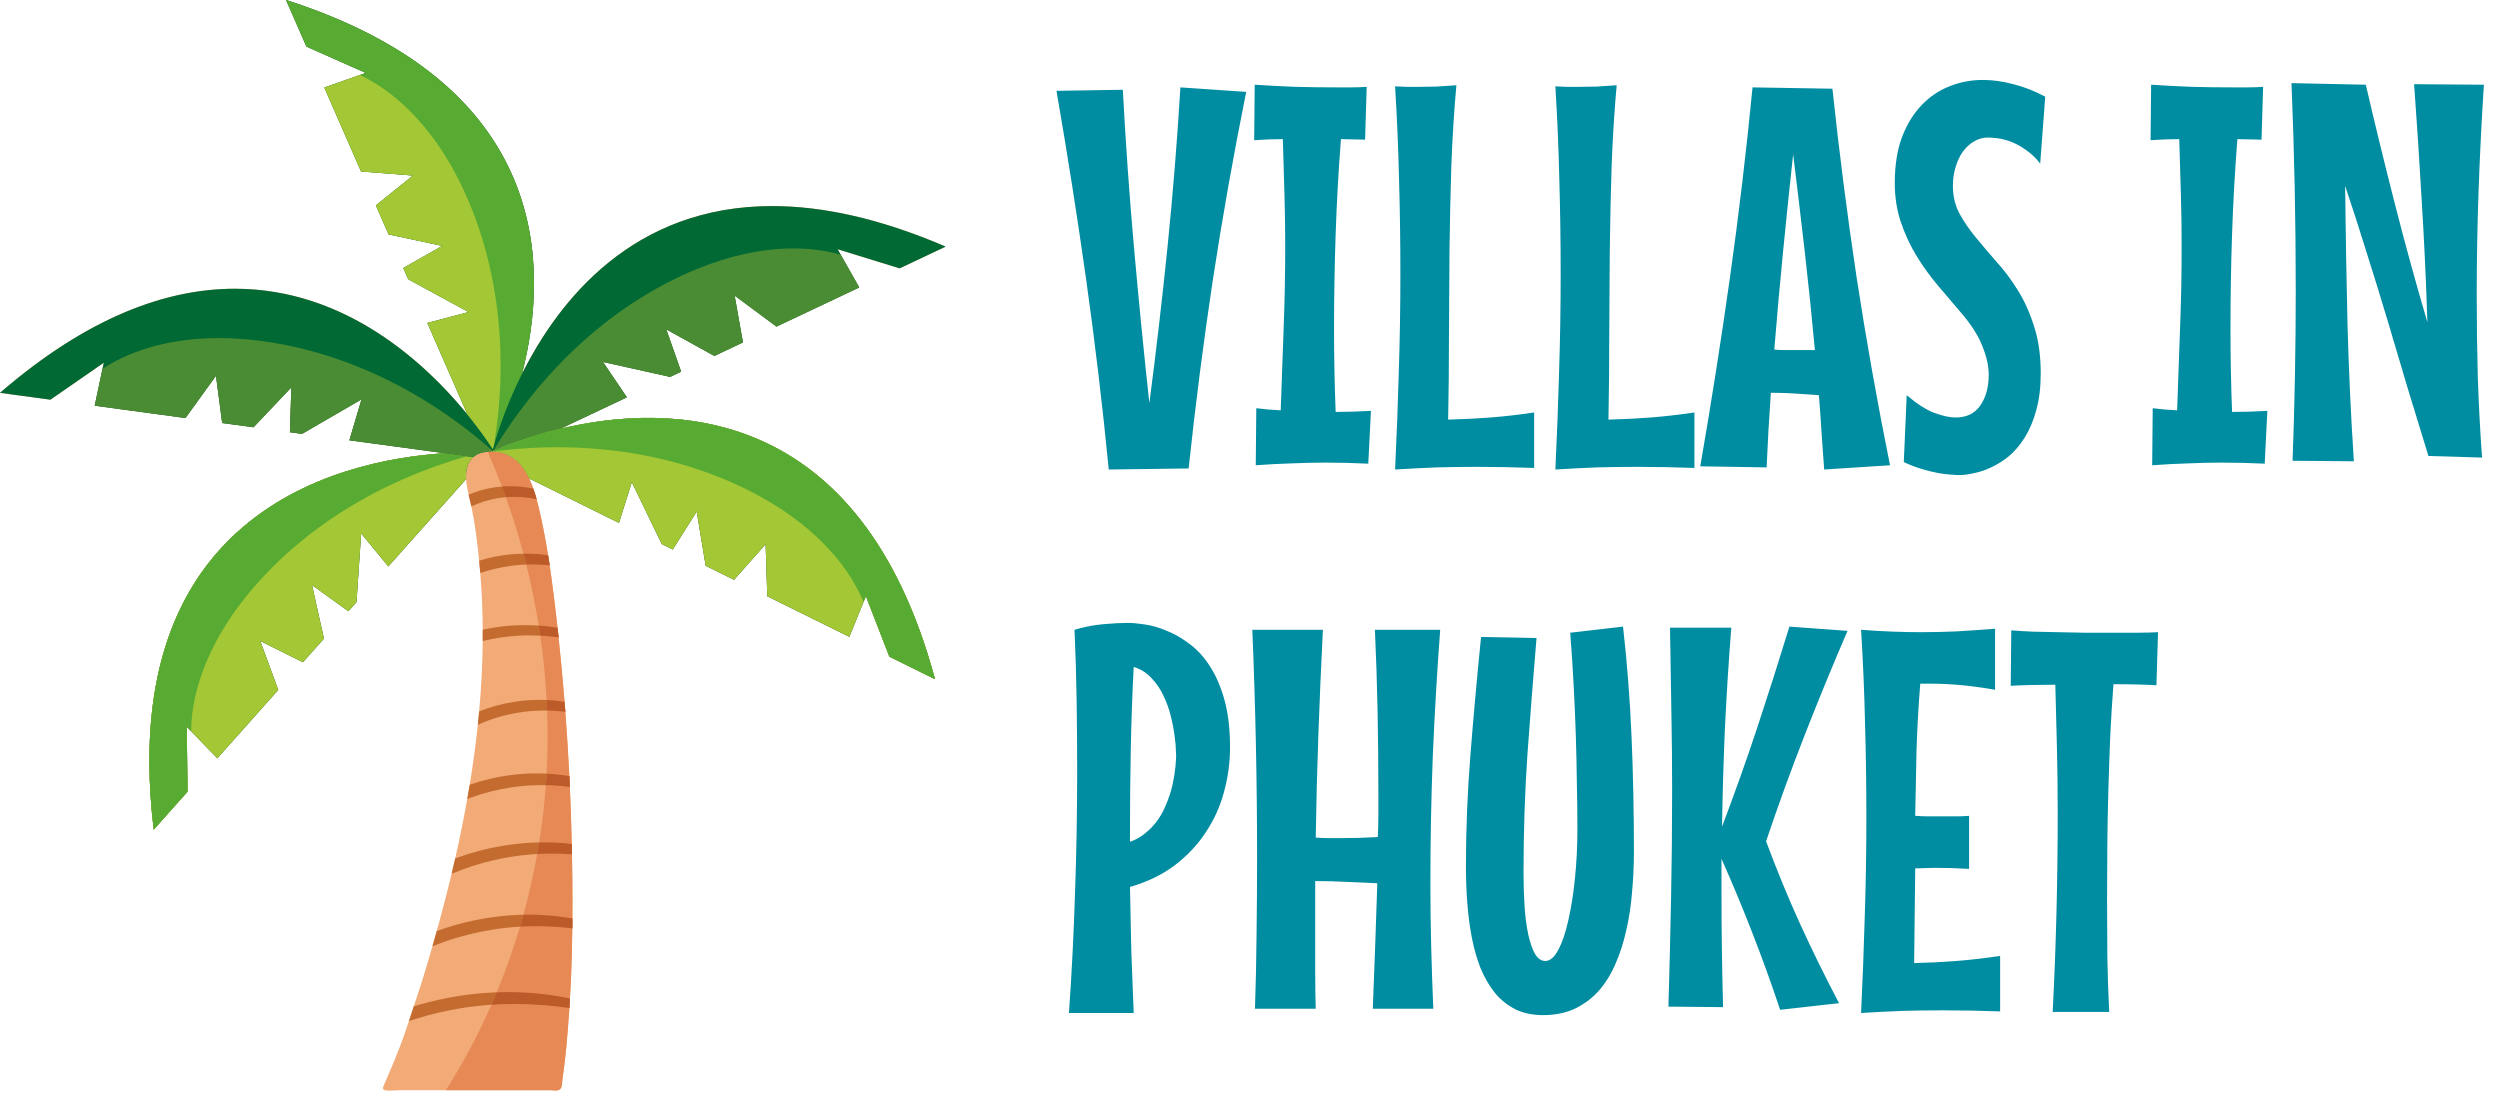 <svg width="230" height="101" viewBox="0 0 230 101" fill="none" xmlns="http://www.w3.org/2000/svg">
<path d="M51.551 39.445L57.674 36.552L55.471 33.298L61.647 34.673L62.665 34.192L61.296 30.299L65.721 32.747L68.352 31.503L67.583 27.189L71.435 30.046L79.05 26.446L77.343 23.43L77.059 22.927L82.764 24.688L82.767 24.689L87 22.688C86.658 22.541 86.32 22.401 85.984 22.263C85.906 22.231 85.828 22.199 85.75 22.168C85.42 22.035 85.091 21.905 84.765 21.78C84.727 21.765 84.688 21.752 84.649 21.737C84.351 21.624 84.055 21.515 83.761 21.409C83.692 21.384 83.622 21.359 83.552 21.334C83.235 21.222 82.919 21.113 82.606 21.009C82.55 20.99 82.494 20.972 82.437 20.954C82.158 20.862 81.88 20.773 81.605 20.689C81.548 20.671 81.491 20.653 81.435 20.636C81.128 20.543 80.823 20.453 80.521 20.368C80.457 20.351 80.394 20.333 80.33 20.316C80.052 20.239 79.777 20.165 79.504 20.096C79.467 20.086 79.43 20.076 79.394 20.067C79.096 19.992 78.801 19.921 78.508 19.854C78.442 19.839 78.376 19.824 78.31 19.809C78.017 19.744 77.725 19.681 77.438 19.623C77.435 19.623 77.432 19.622 77.429 19.622C77.138 19.564 76.85 19.51 76.563 19.46C76.5 19.449 76.436 19.438 76.374 19.427C76.091 19.38 75.811 19.335 75.534 19.294C75.506 19.29 75.479 19.287 75.451 19.283C75.195 19.246 74.941 19.213 74.689 19.183C74.629 19.176 74.571 19.169 74.512 19.162C74.243 19.131 73.977 19.104 73.713 19.08C73.667 19.076 73.621 19.073 73.576 19.069C73.341 19.049 73.108 19.032 72.876 19.017C72.826 19.014 72.775 19.011 72.725 19.008C72.468 18.993 72.213 18.982 71.96 18.974C71.906 18.972 71.853 18.971 71.799 18.97C71.57 18.963 71.344 18.96 71.119 18.959C71.093 18.959 71.066 18.958 71.041 18.958C71.033 18.958 71.026 18.959 71.019 18.959C70.63 18.959 70.247 18.967 69.869 18.983C69.86 18.983 69.851 18.984 69.842 18.984C69.473 19 69.109 19.024 68.749 19.054C68.719 19.057 68.69 19.06 68.66 19.062C68.322 19.093 67.987 19.129 67.657 19.171C67.619 19.176 67.582 19.181 67.544 19.186C67.22 19.229 66.9 19.278 66.585 19.333C66.549 19.339 66.514 19.345 66.478 19.351C66.157 19.409 65.841 19.471 65.529 19.54C65.504 19.546 65.478 19.551 65.453 19.556C65.122 19.63 64.796 19.71 64.475 19.797C64.472 19.798 64.469 19.798 64.466 19.799C64.142 19.887 63.824 19.98 63.51 20.079C63.489 20.087 63.467 20.094 63.445 20.101C63.152 20.195 62.864 20.294 62.579 20.397C62.548 20.409 62.516 20.421 62.485 20.432C62.209 20.534 61.938 20.641 61.67 20.752C61.638 20.765 61.606 20.779 61.574 20.792C61.306 20.905 61.041 21.023 60.781 21.144C60.754 21.156 60.728 21.168 60.702 21.181C60.43 21.309 60.163 21.441 59.9 21.578C59.888 21.584 59.876 21.59 59.864 21.597C59.592 21.739 59.324 21.886 59.062 22.037C59.047 22.046 59.032 22.054 59.017 22.063C58.768 22.207 58.522 22.356 58.28 22.508C58.254 22.524 58.229 22.541 58.203 22.557C57.972 22.704 57.745 22.854 57.521 23.007C57.493 23.027 57.464 23.046 57.437 23.066C57.215 23.219 56.996 23.376 56.782 23.535C56.757 23.554 56.731 23.573 56.706 23.591C56.485 23.756 56.269 23.925 56.056 24.095C56.04 24.108 56.024 24.12 56.008 24.133C55.783 24.315 55.562 24.5 55.345 24.688C55.337 24.695 55.33 24.701 55.322 24.708C55.111 24.891 54.905 25.077 54.701 25.265C54.682 25.283 54.662 25.302 54.643 25.32C54.452 25.498 54.264 25.678 54.08 25.861C54.056 25.884 54.032 25.908 54.008 25.932C53.828 26.112 53.651 26.293 53.477 26.476C53.455 26.5 53.432 26.524 53.41 26.547C53.233 26.735 53.06 26.924 52.891 27.114C52.874 27.133 52.857 27.151 52.841 27.17C52.662 27.372 52.486 27.575 52.315 27.78C52.309 27.786 52.304 27.792 52.298 27.799C52.124 28.008 51.953 28.217 51.786 28.429C51.772 28.446 51.759 28.464 51.744 28.482C51.59 28.678 51.438 28.875 51.289 29.074C51.27 29.1 51.251 29.125 51.232 29.151C51.089 29.343 50.949 29.536 50.811 29.729C50.792 29.756 50.773 29.784 50.754 29.811C50.616 30.006 50.482 30.201 50.35 30.396C50.335 30.42 50.318 30.443 50.303 30.466C50.166 30.67 50.033 30.874 49.903 31.077C49.894 31.091 49.885 31.105 49.876 31.12C49.74 31.333 49.608 31.545 49.479 31.758C49.469 31.774 49.459 31.791 49.448 31.808C49.328 32.008 49.21 32.208 49.095 32.406C49.08 32.433 49.065 32.459 49.05 32.485C48.94 32.675 48.833 32.865 48.729 33.054C48.713 33.084 48.696 33.113 48.68 33.143C48.578 33.33 48.478 33.516 48.38 33.701C48.365 33.729 48.35 33.758 48.336 33.786C48.237 33.975 48.14 34.163 48.047 34.35C48.039 34.364 48.032 34.379 48.024 34.393C48.024 34.393 48.024 34.394 48.024 34.394C50.596 24.391 50.583 7.784 26.316 0L28.194 4.289L28.197 4.29L33.655 6.71L33.111 6.902L29.842 8.055L33.219 15.773L38 16.148L34.587 18.896L35.754 21.562L40.698 22.622L37.109 24.658L37.561 25.69L43.12 28.71L39.322 29.716L43.016 38.153C43.008 38.144 42.999 38.133 42.991 38.124C42.889 37.998 42.784 37.871 42.677 37.743C42.659 37.722 42.642 37.701 42.624 37.68C42.516 37.551 42.405 37.421 42.292 37.289C42.273 37.267 42.255 37.246 42.236 37.224C42.122 37.092 42.004 36.958 41.885 36.824C41.866 36.803 41.848 36.782 41.83 36.761C41.708 36.625 41.583 36.487 41.456 36.349C41.438 36.329 41.421 36.31 41.403 36.29C41.273 36.149 41.14 36.007 41.005 35.864C40.989 35.847 40.973 35.83 40.957 35.813C40.818 35.667 40.676 35.521 40.532 35.374C40.515 35.357 40.499 35.341 40.483 35.324C40.335 35.174 40.184 35.024 40.031 34.873C40.014 34.857 39.996 34.84 39.978 34.823C39.829 34.677 39.677 34.531 39.523 34.385C39.501 34.365 39.48 34.345 39.459 34.325C39.308 34.183 39.156 34.042 39 33.901C38.974 33.878 38.948 33.854 38.922 33.83C38.77 33.693 38.615 33.556 38.459 33.419C38.429 33.393 38.398 33.367 38.368 33.341C38.213 33.207 38.056 33.074 37.898 32.941C37.864 32.913 37.83 32.885 37.797 32.858C37.638 32.727 37.478 32.596 37.316 32.467C37.28 32.438 37.244 32.41 37.209 32.381C37.046 32.253 36.882 32.126 36.716 31.999C36.678 31.97 36.639 31.942 36.601 31.913C36.434 31.787 36.265 31.662 36.094 31.538C36.055 31.51 36.017 31.482 35.978 31.455C35.805 31.331 35.63 31.209 35.453 31.087C35.414 31.061 35.375 31.034 35.335 31.007C35.156 30.885 34.974 30.765 34.79 30.646C34.752 30.622 34.715 30.597 34.676 30.572C34.488 30.452 34.298 30.334 34.106 30.217C34.07 30.195 34.035 30.173 33.999 30.152C33.802 30.033 33.602 29.916 33.4 29.802C33.368 29.783 33.337 29.765 33.305 29.747C33.096 29.629 32.884 29.514 32.67 29.4C32.644 29.386 32.618 29.372 32.592 29.358C32.368 29.241 32.142 29.126 31.913 29.014C31.888 29.002 31.863 28.989 31.837 28.977C31.608 28.866 31.375 28.756 31.14 28.651C31.115 28.64 31.089 28.629 31.064 28.617C30.836 28.516 30.605 28.417 30.373 28.321C30.342 28.309 30.31 28.296 30.279 28.284C30.05 28.191 29.819 28.101 29.586 28.014C29.551 28.001 29.516 27.989 29.481 27.976C29.25 27.892 29.016 27.81 28.781 27.732C28.743 27.719 28.705 27.707 28.667 27.695C28.433 27.619 28.196 27.545 27.957 27.476C27.917 27.464 27.878 27.453 27.838 27.442C27.599 27.373 27.358 27.309 27.115 27.247C27.074 27.237 27.034 27.227 26.993 27.217C26.748 27.157 26.502 27.101 26.253 27.049C26.213 27.04 26.173 27.032 26.133 27.024C25.881 26.972 25.627 26.925 25.372 26.882C25.333 26.875 25.294 26.869 25.256 26.862C24.996 26.82 24.734 26.782 24.471 26.748C24.435 26.743 24.399 26.738 24.363 26.734C24.094 26.701 23.822 26.673 23.549 26.649C23.517 26.646 23.485 26.643 23.453 26.64C23.173 26.617 22.89 26.6 22.605 26.587C22.579 26.586 22.554 26.585 22.528 26.584C22.234 26.572 21.937 26.566 21.638 26.565C21.626 26.565 21.615 26.564 21.602 26.564C21.595 26.564 21.587 26.565 21.58 26.565C21.403 26.565 21.226 26.567 21.047 26.571C21.004 26.572 20.96 26.574 20.917 26.576C20.78 26.58 20.642 26.585 20.504 26.591C20.445 26.595 20.385 26.598 20.326 26.601C20.198 26.608 20.07 26.616 19.941 26.625C19.883 26.63 19.825 26.634 19.767 26.638C19.615 26.651 19.462 26.664 19.309 26.68C19.277 26.683 19.246 26.685 19.215 26.688C19.028 26.708 18.84 26.73 18.651 26.753C18.61 26.759 18.568 26.765 18.526 26.77C18.38 26.79 18.232 26.811 18.084 26.833C18.026 26.842 17.968 26.851 17.909 26.86C17.771 26.882 17.633 26.905 17.494 26.93C17.439 26.94 17.383 26.949 17.327 26.959C17.159 26.99 16.991 27.022 16.822 27.057C16.798 27.062 16.774 27.066 16.75 27.071C16.554 27.112 16.357 27.155 16.16 27.201C16.118 27.21 16.076 27.221 16.035 27.231C15.88 27.267 15.725 27.306 15.57 27.345C15.511 27.36 15.452 27.376 15.393 27.392C15.248 27.43 15.102 27.47 14.956 27.511C14.9 27.526 14.844 27.542 14.788 27.558C14.606 27.611 14.423 27.665 14.24 27.722C14.223 27.727 14.207 27.732 14.19 27.737C13.986 27.8 13.781 27.868 13.575 27.937C13.53 27.952 13.486 27.968 13.441 27.983C13.282 28.038 13.123 28.094 12.963 28.151C12.902 28.174 12.84 28.196 12.779 28.219C12.629 28.275 12.477 28.332 12.327 28.391C12.268 28.413 12.211 28.435 12.152 28.458C11.96 28.534 11.768 28.612 11.575 28.693C11.561 28.698 11.547 28.704 11.533 28.709C11.322 28.798 11.111 28.89 10.899 28.985C10.849 29.006 10.8 29.029 10.751 29.051C10.59 29.124 10.428 29.198 10.266 29.274C10.201 29.305 10.136 29.336 10.07 29.367C9.916 29.441 9.761 29.517 9.606 29.593C9.545 29.624 9.484 29.654 9.423 29.684C9.222 29.785 9.02 29.889 8.817 29.996C8.806 30.002 8.795 30.007 8.784 30.013C8.568 30.127 8.35 30.245 8.132 30.366C8.076 30.397 8.02 30.429 7.964 30.461C7.803 30.551 7.641 30.643 7.478 30.738C7.408 30.778 7.339 30.819 7.269 30.86C7.112 30.952 6.954 31.046 6.797 31.142C6.732 31.181 6.668 31.219 6.603 31.259C6.394 31.387 6.184 31.518 5.974 31.652C5.964 31.658 5.954 31.665 5.944 31.671C5.722 31.813 5.499 31.958 5.276 32.106C5.213 32.148 5.15 32.191 5.087 32.234C4.926 32.342 4.765 32.451 4.603 32.563C4.528 32.615 4.452 32.668 4.376 32.721C4.218 32.831 4.06 32.944 3.901 33.057C3.832 33.107 3.762 33.156 3.692 33.207C3.476 33.364 3.258 33.524 3.04 33.687C3.032 33.694 3.023 33.7 3.014 33.706C2.787 33.877 2.56 34.052 2.331 34.229C2.263 34.282 2.194 34.337 2.125 34.391C1.963 34.518 1.801 34.647 1.638 34.777C1.558 34.841 1.479 34.906 1.399 34.97C1.237 35.102 1.075 35.235 0.912 35.37C0.84 35.43 0.769 35.488 0.697 35.548C0.466 35.743 0.233 35.94 0 36.141L4.639 36.771L4.642 36.769L9.55 33.368L9.43 33.933L8.713 37.325L17.061 38.458L19.87 34.572L20.439 38.917L23.323 39.309L26.802 35.639L26.672 39.764L27.788 39.915L33.261 36.74L32.143 40.507L40.909 41.697C36.057 42.006 27.888 43.412 21.77 49.005C21.738 49.035 21.705 49.063 21.673 49.093C17.083 53.338 13.674 59.967 13.743 70.3C13.756 72.183 13.884 74.188 14.141 76.325L17.256 72.83V72.826L17.179 66.856L17.58 67.271H17.581L19.992 69.761L25.597 63.472L23.944 58.971L27.866 60.926L29.802 58.754L28.703 53.818L32.051 56.231L32.8 55.39L33.227 49.077L35.725 52.11L42.88 44.081C42.91 44.555 43.005 45.045 43.111 45.507C43.2 45.897 43.297 46.268 43.365 46.591L43.375 46.638C43.709 48.271 43.919 49.927 44.081 51.585C44.101 51.78 44.118 51.974 44.136 52.168C44.153 52.352 44.169 52.536 44.185 52.719C44.327 54.453 44.402 56.192 44.412 57.933C44.413 58.279 44.412 58.625 44.41 58.971C44.391 61.132 44.277 63.291 44.081 65.448C44.043 65.86 44.004 66.271 43.96 66.682C43.766 68.524 43.515 70.363 43.214 72.193C43.141 72.632 43.066 73.072 42.987 73.51C42.662 75.344 42.29 77.169 41.878 78.98C41.77 79.451 41.661 79.921 41.548 80.391C41.195 81.863 40.819 83.327 40.423 84.779C40.343 85.071 40.262 85.364 40.181 85.656C40.051 86.123 39.92 86.589 39.786 87.055C39.482 88.114 39.169 89.169 38.842 90.221C38.58 91.005 38.327 91.793 38.07 92.579C37.923 93.035 37.774 93.49 37.622 93.944C37.487 94.349 37.351 94.752 37.209 95.155C36.643 96.776 35.964 98.336 35.283 99.911C35.135 100.256 35.348 100.324 35.656 100.335C36.078 100.352 36.498 100.297 36.92 100.297C37.488 100.297 38.057 100.298 38.625 100.298H42.092C43.987 100.298 45.882 100.298 47.776 100.297C48.724 100.297 49.671 100.296 50.619 100.296C50.692 100.296 50.774 100.303 50.859 100.31C50.939 100.316 51.02 100.322 51.1 100.322C51.104 100.322 51.109 100.323 51.114 100.323C51.116 100.323 51.117 100.323 51.119 100.323C51.167 100.323 51.214 100.319 51.26 100.313C51.27 100.312 51.28 100.31 51.29 100.308C51.336 100.3 51.381 100.29 51.422 100.273C51.502 100.238 51.569 100.181 51.612 100.093C51.742 99.827 51.71 99.494 51.754 99.209C52.068 97.157 52.219 95.075 52.364 93.006C52.368 92.957 52.371 92.909 52.374 92.861C52.377 92.82 52.38 92.778 52.382 92.736C52.403 92.446 52.42 92.155 52.437 91.864C52.441 91.806 52.444 91.747 52.447 91.689C52.467 91.343 52.484 90.997 52.501 90.65C52.509 90.475 52.519 90.299 52.527 90.124C52.529 90.076 52.532 90.029 52.533 89.981C52.534 89.962 52.535 89.944 52.536 89.925C52.537 89.908 52.538 89.891 52.538 89.874C52.546 89.695 52.55 89.516 52.557 89.338C52.57 89.01 52.582 88.682 52.592 88.355C52.594 88.276 52.597 88.197 52.6 88.118C52.6 88.111 52.6 88.103 52.601 88.095C52.602 88.063 52.603 88.031 52.603 87.998C52.604 87.978 52.605 87.958 52.605 87.938C52.605 87.931 52.605 87.924 52.605 87.917C52.609 87.804 52.609 87.692 52.612 87.579C52.625 87.08 52.635 86.581 52.642 86.082C52.645 85.905 52.648 85.729 52.651 85.552C52.651 85.506 52.652 85.461 52.653 85.415C52.657 85.109 52.659 84.802 52.661 84.497C52.664 84.167 52.664 83.839 52.665 83.509C52.666 83.452 52.666 83.393 52.666 83.336C52.666 83.303 52.666 83.269 52.666 83.235C52.666 83.213 52.666 83.19 52.666 83.168C52.666 83.032 52.666 82.897 52.666 82.761C52.666 82.752 52.666 82.743 52.666 82.734C52.666 82.691 52.665 82.647 52.665 82.603C52.665 82.587 52.665 82.572 52.665 82.557C52.665 82.484 52.665 82.411 52.664 82.338C52.664 82.318 52.664 82.298 52.664 82.277C52.664 82.246 52.664 82.215 52.664 82.184C52.663 82.151 52.663 82.119 52.663 82.085C52.663 82.059 52.663 82.032 52.663 82.006C52.663 81.958 52.663 81.908 52.662 81.86C52.662 81.848 52.662 81.835 52.662 81.823C52.662 81.76 52.662 81.696 52.661 81.633C52.661 81.62 52.661 81.607 52.661 81.594C52.661 81.54 52.66 81.486 52.66 81.432C52.66 81.42 52.66 81.407 52.66 81.395C52.659 81.33 52.659 81.264 52.658 81.2C52.658 81.197 52.658 81.195 52.658 81.193C52.658 81.147 52.657 81.102 52.657 81.056C52.657 81.054 52.657 81.052 52.657 81.05C52.657 81.04 52.657 81.029 52.657 81.019C52.657 80.993 52.656 80.968 52.656 80.943C52.656 80.911 52.655 80.88 52.655 80.849C52.648 80.098 52.637 79.347 52.623 78.595C52.62 78.382 52.615 78.169 52.61 77.956C52.608 77.882 52.607 77.807 52.605 77.733C52.605 77.704 52.605 77.676 52.604 77.648C52.583 76.742 52.557 75.836 52.526 74.931C52.515 74.604 52.5 74.278 52.487 73.951C52.468 73.434 52.45 72.918 52.426 72.401C52.419 72.241 52.411 72.08 52.404 71.919C52.399 71.82 52.395 71.721 52.39 71.622C52.386 71.548 52.383 71.475 52.379 71.401V71.4C52.359 70.985 52.333 70.571 52.31 70.156C52.282 69.63 52.255 69.103 52.222 68.577C52.196 68.154 52.165 67.732 52.137 67.31C52.097 66.713 52.058 66.114 52.013 65.517C52.012 65.508 52.012 65.499 52.011 65.489C51.989 65.182 51.965 64.876 51.941 64.569C51.917 64.278 51.89 63.989 51.865 63.698C51.821 63.17 51.777 62.641 51.729 62.114C51.687 61.645 51.641 61.177 51.596 60.709C51.543 60.167 51.49 59.624 51.433 59.082C51.418 58.936 51.405 58.79 51.389 58.644C51.358 58.345 51.326 58.047 51.292 57.748C51.253 57.384 51.211 57.019 51.169 56.655C51.106 56.113 51.04 55.57 50.973 55.026C50.961 54.92 50.947 54.815 50.934 54.71C50.866 54.162 50.795 53.615 50.719 53.068C50.716 53.044 50.713 53.021 50.71 52.998C50.664 52.669 50.616 52.34 50.567 52.012C50.556 51.935 50.545 51.859 50.533 51.782C50.513 51.65 50.492 51.517 50.471 51.385C50.456 51.286 50.441 51.187 50.425 51.087C50.384 50.833 50.34 50.579 50.297 50.325C50.282 50.24 50.268 50.155 50.254 50.071C50.224 49.9 50.191 49.73 50.16 49.559C50.127 49.375 50.094 49.191 50.058 49.007C50.029 48.856 49.998 48.705 49.968 48.553C49.927 48.353 49.887 48.153 49.844 47.954C49.813 47.807 49.781 47.66 49.748 47.513C49.718 47.379 49.691 47.244 49.66 47.11C49.659 47.108 49.659 47.107 49.658 47.105C49.653 47.083 49.648 47.062 49.643 47.039C49.642 47.034 49.641 47.029 49.639 47.023C49.635 47.004 49.63 46.985 49.626 46.966C49.625 46.959 49.624 46.954 49.622 46.948C49.618 46.93 49.614 46.912 49.609 46.894C49.608 46.887 49.606 46.879 49.604 46.872C49.6 46.855 49.596 46.837 49.592 46.819C49.591 46.812 49.588 46.806 49.587 46.799C49.581 46.774 49.576 46.75 49.57 46.726C49.513 46.49 49.452 46.25 49.387 46.01C49.38 45.985 49.374 45.96 49.368 45.935C49.328 45.792 49.287 45.649 49.245 45.508C49.242 45.498 49.238 45.49 49.235 45.48C49.182 45.304 49.125 45.13 49.064 44.956C49.031 44.864 48.996 44.772 48.961 44.681C48.953 44.66 48.946 44.638 48.938 44.617C48.911 44.55 48.883 44.484 48.855 44.417C48.836 44.371 48.817 44.325 48.797 44.279C48.771 44.218 48.742 44.158 48.713 44.098C48.7 44.069 48.688 44.041 48.674 44.013L56.945 48.105L58.127 44.358L60.885 50.053L61.894 50.553L64.096 47.062L64.923 52.051L67.532 53.341L70.437 50.06L70.588 54.853L78.139 58.588L79.444 55.377L79.661 54.841L81.823 60.408L81.824 60.411L86.02 62.486C79.127 36.943 61.512 37.066 51.551 39.445Z" fill="#F2AA77"/>
<path d="M51.551 39.445L57.674 36.552L55.471 33.298L61.647 34.673L62.665 34.192L61.296 30.299L65.721 32.747L68.352 31.503L67.583 27.189L71.435 30.046L79.05 26.446L77.343 23.43L77.059 22.927L82.764 24.688L82.767 24.689L87 22.688C86.658 22.541 86.32 22.401 85.984 22.263C85.906 22.231 85.828 22.199 85.75 22.168C85.42 22.035 85.091 21.905 84.765 21.78C84.727 21.765 84.688 21.752 84.649 21.737C84.351 21.624 84.055 21.515 83.761 21.409C83.692 21.384 83.622 21.359 83.552 21.334C83.235 21.222 82.919 21.113 82.606 21.009C82.55 20.99 82.494 20.972 82.437 20.954C82.158 20.862 81.88 20.773 81.605 20.689C81.548 20.671 81.491 20.653 81.435 20.636C81.128 20.543 80.823 20.453 80.521 20.368C80.457 20.351 80.394 20.333 80.33 20.316C80.052 20.239 79.777 20.165 79.504 20.096C79.467 20.086 79.43 20.076 79.394 20.067C79.096 19.992 78.801 19.921 78.508 19.854C78.442 19.839 78.376 19.824 78.31 19.809C78.017 19.744 77.725 19.681 77.438 19.623C77.435 19.623 77.432 19.622 77.429 19.622C77.138 19.564 76.85 19.51 76.563 19.46C76.5 19.449 76.436 19.438 76.374 19.427C76.091 19.38 75.811 19.335 75.534 19.294C75.506 19.29 75.479 19.287 75.451 19.283C75.195 19.246 74.941 19.213 74.689 19.183C74.629 19.176 74.571 19.169 74.512 19.162C74.243 19.131 73.977 19.104 73.713 19.08C73.667 19.076 73.621 19.073 73.576 19.069C73.341 19.049 73.108 19.032 72.876 19.017C72.826 19.014 72.775 19.011 72.725 19.008C72.468 18.993 72.213 18.982 71.96 18.974C71.906 18.972 71.853 18.971 71.799 18.97C71.57 18.963 71.344 18.96 71.119 18.959C71.093 18.959 71.066 18.958 71.041 18.958C71.033 18.958 71.026 18.959 71.019 18.959C70.63 18.959 70.247 18.967 69.869 18.983C69.86 18.983 69.851 18.984 69.842 18.984C69.473 19 69.109 19.024 68.749 19.054C68.719 19.057 68.69 19.06 68.66 19.062C68.322 19.093 67.987 19.129 67.657 19.171C67.619 19.176 67.582 19.181 67.544 19.186C67.22 19.229 66.9 19.278 66.585 19.333C66.549 19.339 66.514 19.345 66.478 19.351C66.157 19.409 65.841 19.471 65.529 19.54C65.504 19.546 65.478 19.551 65.453 19.556C65.122 19.63 64.796 19.71 64.475 19.797C64.472 19.798 64.469 19.798 64.466 19.799C64.142 19.887 63.824 19.98 63.51 20.079C63.489 20.087 63.467 20.094 63.445 20.101C63.152 20.195 62.864 20.294 62.579 20.397C62.548 20.409 62.516 20.421 62.485 20.432C62.209 20.534 61.938 20.641 61.67 20.752C61.638 20.765 61.606 20.779 61.574 20.792C61.306 20.905 61.041 21.023 60.781 21.144C60.754 21.156 60.728 21.168 60.702 21.181C60.43 21.309 60.163 21.441 59.9 21.578C59.888 21.584 59.876 21.59 59.864 21.597C59.592 21.739 59.324 21.886 59.062 22.037C59.047 22.046 59.032 22.054 59.017 22.063C58.768 22.207 58.522 22.356 58.28 22.508C58.254 22.524 58.229 22.541 58.203 22.557C57.972 22.704 57.745 22.854 57.521 23.007C57.493 23.027 57.464 23.046 57.437 23.066C57.215 23.219 56.996 23.376 56.782 23.535C56.757 23.554 56.731 23.573 56.706 23.591C56.485 23.756 56.269 23.925 56.056 24.095C56.04 24.108 56.024 24.12 56.008 24.133C55.783 24.315 55.562 24.5 55.345 24.688C55.337 24.695 55.33 24.701 55.322 24.708C55.111 24.891 54.905 25.077 54.701 25.265C54.682 25.283 54.662 25.302 54.643 25.32C54.452 25.498 54.264 25.678 54.08 25.861C54.056 25.884 54.032 25.908 54.008 25.932C53.828 26.112 53.651 26.293 53.477 26.476C53.455 26.5 53.432 26.524 53.41 26.547C53.233 26.735 53.06 26.924 52.891 27.114C52.874 27.133 52.857 27.151 52.841 27.17C52.662 27.372 52.486 27.575 52.315 27.78C52.309 27.786 52.304 27.792 52.298 27.799C52.124 28.008 51.953 28.217 51.786 28.429C51.772 28.446 51.759 28.464 51.744 28.482C51.59 28.678 51.438 28.875 51.289 29.074C51.27 29.1 51.251 29.125 51.232 29.151C51.089 29.343 50.949 29.536 50.811 29.729C50.792 29.756 50.773 29.784 50.754 29.811C50.616 30.006 50.482 30.201 50.35 30.396C50.335 30.42 50.318 30.443 50.303 30.466C50.166 30.67 50.033 30.874 49.903 31.077C49.894 31.091 49.885 31.105 49.876 31.12C49.74 31.333 49.608 31.545 49.479 31.758C49.469 31.774 49.459 31.791 49.448 31.808C49.328 32.008 49.21 32.208 49.095 32.406C49.08 32.433 49.065 32.459 49.05 32.485C48.94 32.675 48.833 32.865 48.729 33.054C48.713 33.084 48.696 33.113 48.68 33.143C48.578 33.33 48.478 33.516 48.38 33.701C48.365 33.729 48.35 33.758 48.336 33.786C48.237 33.975 48.14 34.163 48.047 34.35C48.039 34.364 48.032 34.379 48.024 34.393C48.024 34.393 48.024 34.394 48.024 34.394C50.596 24.391 50.583 7.784 26.316 0L28.194 4.289L28.197 4.29L33.655 6.71L33.111 6.902L29.842 8.055L33.219 15.773L38 16.148L34.587 18.896L35.754 21.562L40.698 22.622L37.109 24.658L37.561 25.69L43.12 28.71L39.322 29.716L43.016 38.153C43.008 38.144 42.999 38.133 42.991 38.124C42.889 37.998 42.784 37.871 42.677 37.743C42.659 37.722 42.642 37.701 42.624 37.68C42.516 37.551 42.405 37.421 42.292 37.289C42.273 37.267 42.255 37.246 42.236 37.224C42.122 37.092 42.004 36.958 41.885 36.824C41.866 36.803 41.848 36.782 41.83 36.761C41.708 36.625 41.583 36.487 41.456 36.349C41.438 36.329 41.421 36.31 41.403 36.29C41.273 36.149 41.14 36.007 41.005 35.864C40.989 35.847 40.973 35.83 40.957 35.813C40.818 35.667 40.676 35.521 40.532 35.374C40.515 35.357 40.499 35.341 40.483 35.324C40.335 35.174 40.184 35.024 40.031 34.873C40.014 34.857 39.996 34.84 39.978 34.823C39.829 34.677 39.677 34.531 39.523 34.385C39.501 34.365 39.48 34.345 39.459 34.325C39.308 34.183 39.156 34.042 39 33.901C38.974 33.878 38.948 33.854 38.922 33.83C38.77 33.693 38.615 33.556 38.459 33.419C38.429 33.393 38.398 33.367 38.368 33.341C38.213 33.207 38.056 33.074 37.898 32.941C37.864 32.913 37.83 32.885 37.797 32.858C37.638 32.727 37.478 32.596 37.316 32.467C37.28 32.438 37.244 32.41 37.209 32.381C37.046 32.253 36.882 32.126 36.716 31.999C36.678 31.97 36.639 31.942 36.601 31.913C36.434 31.787 36.265 31.662 36.094 31.538C36.055 31.51 36.017 31.482 35.978 31.455C35.805 31.331 35.63 31.209 35.453 31.087C35.414 31.061 35.375 31.034 35.335 31.007C35.156 30.885 34.974 30.765 34.79 30.646C34.752 30.622 34.715 30.597 34.676 30.572C34.488 30.452 34.298 30.334 34.106 30.217C34.07 30.195 34.035 30.173 33.999 30.152C33.802 30.033 33.602 29.916 33.4 29.802C33.368 29.783 33.337 29.765 33.305 29.747C33.096 29.629 32.884 29.514 32.67 29.4C32.644 29.386 32.618 29.372 32.592 29.358C32.368 29.241 32.142 29.126 31.913 29.014C31.888 29.002 31.863 28.989 31.837 28.977C31.608 28.866 31.375 28.756 31.14 28.651C31.115 28.64 31.089 28.629 31.064 28.617C30.836 28.516 30.605 28.417 30.373 28.321C30.342 28.309 30.31 28.296 30.279 28.284C30.05 28.191 29.819 28.101 29.586 28.014C29.551 28.001 29.516 27.989 29.481 27.976C29.25 27.892 29.016 27.81 28.781 27.732C28.743 27.719 28.705 27.707 28.667 27.695C28.433 27.619 28.196 27.545 27.957 27.476C27.917 27.464 27.878 27.453 27.838 27.442C27.599 27.373 27.358 27.309 27.115 27.247C27.074 27.237 27.034 27.227 26.993 27.217C26.748 27.157 26.502 27.101 26.253 27.049C26.213 27.04 26.173 27.032 26.133 27.024C25.881 26.972 25.627 26.925 25.372 26.882C25.333 26.875 25.294 26.869 25.256 26.862C24.996 26.82 24.734 26.782 24.471 26.748C24.435 26.743 24.399 26.738 24.363 26.734C24.094 26.701 23.822 26.673 23.549 26.649C23.517 26.646 23.485 26.643 23.453 26.64C23.173 26.617 22.89 26.6 22.605 26.587C22.579 26.586 22.554 26.585 22.528 26.584C22.234 26.572 21.937 26.566 21.638 26.565C21.626 26.565 21.615 26.564 21.602 26.564C21.595 26.564 21.587 26.565 21.58 26.565C21.403 26.565 21.226 26.567 21.047 26.571C21.004 26.572 20.96 26.574 20.917 26.576C20.78 26.58 20.642 26.585 20.504 26.591C20.445 26.595 20.385 26.598 20.326 26.601C20.198 26.608 20.07 26.616 19.941 26.625C19.883 26.63 19.825 26.634 19.767 26.638C19.615 26.651 19.462 26.664 19.309 26.68C19.277 26.683 19.246 26.685 19.215 26.688C19.028 26.708 18.84 26.73 18.651 26.753C18.61 26.759 18.568 26.765 18.526 26.77C18.38 26.79 18.232 26.811 18.084 26.833C18.026 26.842 17.968 26.851 17.909 26.86C17.771 26.882 17.633 26.905 17.494 26.93C17.439 26.94 17.383 26.949 17.327 26.959C17.159 26.99 16.991 27.022 16.822 27.057C16.798 27.062 16.774 27.066 16.75 27.071C16.554 27.112 16.357 27.155 16.16 27.201C16.118 27.21 16.076 27.221 16.035 27.231C15.88 27.267 15.725 27.306 15.57 27.345C15.511 27.36 15.452 27.376 15.393 27.392C15.248 27.43 15.102 27.47 14.956 27.511C14.9 27.526 14.844 27.542 14.788 27.558C14.606 27.611 14.423 27.665 14.24 27.722C14.223 27.727 14.207 27.732 14.19 27.737C13.986 27.8 13.781 27.868 13.575 27.937C13.53 27.952 13.486 27.968 13.441 27.983C13.282 28.038 13.123 28.094 12.963 28.151C12.902 28.174 12.84 28.196 12.779 28.219C12.629 28.275 12.477 28.332 12.327 28.391C12.268 28.413 12.211 28.435 12.152 28.458C11.96 28.534 11.768 28.612 11.575 28.693C11.561 28.698 11.547 28.704 11.533 28.709C11.322 28.798 11.111 28.89 10.899 28.985C10.849 29.006 10.8 29.029 10.751 29.051C10.59 29.124 10.428 29.198 10.266 29.274C10.201 29.305 10.136 29.336 10.07 29.367C9.916 29.441 9.761 29.517 9.606 29.593C9.545 29.624 9.484 29.654 9.423 29.684C9.222 29.785 9.02 29.889 8.817 29.996C8.806 30.002 8.795 30.007 8.784 30.013C8.568 30.127 8.35 30.245 8.132 30.366C8.076 30.397 8.02 30.429 7.964 30.461C7.803 30.551 7.641 30.643 7.478 30.738C7.408 30.778 7.339 30.819 7.269 30.86C7.112 30.952 6.954 31.046 6.797 31.142C6.732 31.181 6.668 31.219 6.603 31.259C6.394 31.387 6.184 31.518 5.974 31.652C5.964 31.658 5.954 31.665 5.944 31.671C5.722 31.813 5.499 31.958 5.276 32.106C5.213 32.148 5.15 32.191 5.087 32.234C4.926 32.342 4.765 32.451 4.603 32.563C4.528 32.615 4.452 32.668 4.376 32.721C4.218 32.831 4.06 32.944 3.901 33.057C3.832 33.107 3.762 33.156 3.692 33.207C3.476 33.364 3.258 33.524 3.04 33.687C3.032 33.694 3.023 33.7 3.014 33.706C2.787 33.877 2.56 34.052 2.331 34.229C2.263 34.282 2.194 34.337 2.125 34.391C1.963 34.518 1.801 34.647 1.638 34.777C1.558 34.841 1.479 34.906 1.399 34.97C1.237 35.102 1.075 35.235 0.912 35.37C0.84 35.43 0.769 35.488 0.697 35.548C0.466 35.743 0.233 35.94 0 36.141L4.639 36.771L4.642 36.769L9.55 33.368L9.43 33.933L8.713 37.325L17.061 38.458L19.87 34.572L20.439 38.917L23.323 39.309L26.802 35.639L26.672 39.764L27.788 39.915L33.261 36.74L32.143 40.507L40.909 41.697C36.057 42.006 27.888 43.412 21.77 49.005C21.738 49.035 21.705 49.063 21.673 49.093C17.083 53.338 13.674 59.967 13.743 70.3C13.756 72.183 13.884 74.188 14.141 76.325L17.256 72.83V72.827L17.179 66.856L17.58 67.271H17.581L19.992 69.761L25.597 63.472L23.944 58.971L27.866 60.926L29.802 58.754L28.703 53.818L32.051 56.231L32.8 55.39L33.227 49.077L35.725 52.11L42.88 44.081C42.833 43.3 42.97 42.562 43.542 42.054C43.566 42.033 43.588 42.01 43.614 41.989C43.891 41.767 44.232 41.639 44.585 41.594C44.688 41.581 44.788 41.571 44.886 41.563C44.984 41.557 45.079 41.554 45.173 41.553C45.184 41.553 45.196 41.552 45.207 41.552C45.224 41.552 45.238 41.554 45.255 41.554C45.257 41.554 45.259 41.554 45.261 41.554C45.325 41.556 45.386 41.559 45.448 41.563C45.518 41.567 45.588 41.571 45.655 41.579C45.717 41.586 45.775 41.596 45.834 41.605C45.899 41.615 45.963 41.626 46.025 41.639C46.083 41.653 46.139 41.667 46.195 41.683C46.255 41.699 46.313 41.716 46.37 41.735C46.425 41.753 46.478 41.773 46.532 41.794C46.586 41.816 46.64 41.838 46.693 41.862C46.744 41.886 46.794 41.911 46.844 41.937C46.895 41.964 46.944 41.991 46.992 42.019C47.041 42.048 47.088 42.078 47.135 42.109C47.182 42.14 47.227 42.172 47.271 42.205C47.316 42.238 47.361 42.273 47.405 42.308C47.448 42.343 47.489 42.379 47.53 42.416C47.572 42.454 47.614 42.492 47.655 42.532C47.694 42.571 47.732 42.611 47.77 42.651C47.809 42.693 47.849 42.735 47.886 42.779C47.922 42.821 47.957 42.864 47.991 42.907C48.028 42.953 48.064 42.998 48.1 43.046C48.133 43.091 48.164 43.137 48.196 43.183C48.23 43.232 48.264 43.281 48.296 43.332C48.326 43.379 48.355 43.427 48.384 43.475C48.415 43.528 48.447 43.58 48.477 43.634C48.505 43.682 48.53 43.732 48.556 43.781C48.586 43.837 48.616 43.893 48.644 43.95C48.654 43.971 48.664 43.992 48.674 44.013L56.945 48.105L58.127 44.358L60.885 50.053L61.894 50.553L64.096 47.062L64.923 52.051L67.532 53.341L70.437 50.06L70.588 54.853L78.139 58.588L79.444 55.377L79.661 54.841L81.823 60.408L81.824 60.411L86.02 62.487C79.127 36.943 61.512 37.066 51.551 39.445Z" fill="#006934"/>
<path d="M26.316 0L28.194 4.289L28.197 4.29L33.655 6.71L33.111 6.902L29.842 8.055L33.22 15.773L38 16.148L34.587 18.896L35.754 21.562L40.698 22.622L37.109 24.658L37.561 25.69L43.121 28.71L39.322 29.716L43.016 38.153C43.024 38.164 43.032 38.173 43.04 38.183C43.154 38.324 43.265 38.463 43.373 38.6C43.385 38.615 43.397 38.63 43.408 38.644C43.524 38.791 43.636 38.935 43.744 39.077C43.748 39.081 43.752 39.086 43.755 39.09C43.863 39.23 43.966 39.367 44.065 39.501C44.075 39.514 44.085 39.528 44.094 39.54C44.188 39.666 44.278 39.788 44.364 39.908C44.375 39.922 44.385 39.936 44.395 39.95C44.483 40.072 44.567 40.19 44.648 40.303C44.653 40.311 44.658 40.319 44.664 40.327C44.749 40.448 44.831 40.565 44.908 40.677C44.91 40.681 44.913 40.685 44.915 40.689C44.99 40.798 45.061 40.902 45.128 41.002C45.135 41.012 45.141 41.021 45.147 41.03C45.211 41.126 45.272 41.217 45.328 41.304C45.331 41.308 45.334 41.313 45.337 41.317C45.34 41.306 45.343 41.295 45.346 41.284C45.359 41.238 45.372 41.192 45.386 41.144C45.391 41.126 45.396 41.108 45.401 41.09C45.42 41.026 45.438 40.961 45.458 40.894C45.459 40.893 45.459 40.892 45.459 40.891C45.459 40.889 45.46 40.888 45.46 40.887C45.461 40.883 45.463 40.88 45.464 40.876C45.487 40.796 45.512 40.713 45.538 40.628C45.542 40.612 45.547 40.597 45.552 40.581C45.578 40.495 45.605 40.406 45.634 40.315C45.64 40.295 45.646 40.276 45.652 40.257C45.681 40.164 45.711 40.07 45.743 39.973C45.748 39.958 45.752 39.941 45.758 39.926C45.786 39.837 45.816 39.747 45.847 39.654C45.853 39.635 45.859 39.616 45.866 39.596C45.899 39.497 45.934 39.396 45.969 39.293C45.979 39.266 45.988 39.238 45.997 39.211C46.033 39.109 46.069 39.005 46.107 38.9C46.116 38.872 46.126 38.845 46.136 38.818C46.17 38.722 46.206 38.624 46.242 38.525C46.25 38.504 46.257 38.483 46.265 38.461C46.306 38.352 46.348 38.24 46.39 38.127C46.403 38.093 46.416 38.059 46.429 38.025C46.471 37.914 46.515 37.801 46.559 37.688C46.573 37.653 46.588 37.617 46.602 37.581C46.643 37.477 46.685 37.371 46.729 37.264C46.742 37.231 46.755 37.199 46.768 37.166C46.812 37.058 46.858 36.948 46.904 36.837C46.92 36.799 46.936 36.761 46.952 36.722C47.003 36.602 47.055 36.482 47.108 36.359C47.125 36.321 47.142 36.282 47.158 36.244C47.212 36.119 47.268 35.994 47.325 35.867C47.338 35.839 47.351 35.81 47.364 35.782C47.415 35.669 47.467 35.555 47.52 35.44C47.538 35.403 47.554 35.367 47.571 35.331C47.631 35.202 47.693 35.073 47.755 34.943C47.775 34.901 47.795 34.861 47.815 34.82C47.879 34.688 47.944 34.554 48.012 34.42C48.016 34.412 48.02 34.403 48.024 34.394C50.596 24.391 50.583 7.784 26.316 0Z" fill="#58AB32"/>
<path d="M43.04 38.183C43.154 38.324 43.265 38.463 43.373 38.6C43.385 38.615 43.397 38.63 43.408 38.645C43.524 38.791 43.636 38.935 43.744 39.077C43.748 39.081 43.752 39.086 43.755 39.09C43.862 39.23 43.965 39.367 44.065 39.501C44.075 39.514 44.084 39.528 44.094 39.541C44.188 39.666 44.278 39.788 44.364 39.908C44.375 39.922 44.385 39.937 44.395 39.95C44.483 40.072 44.566 40.19 44.647 40.304C44.653 40.311 44.658 40.319 44.664 40.327C44.749 40.448 44.83 40.565 44.908 40.677C44.91 40.681 44.913 40.685 44.915 40.689C44.99 40.798 45.061 40.902 45.128 41.002C45.135 41.012 45.141 41.021 45.147 41.03C45.211 41.126 45.272 41.217 45.328 41.304C45.331 41.308 45.334 41.313 45.337 41.317C45.34 41.306 45.343 41.295 45.346 41.284C45.359 41.238 45.372 41.192 45.386 41.144C45.391 41.126 45.396 41.108 45.401 41.09C45.42 41.026 45.438 40.961 45.458 40.894C46.807 32.658 45.936 23.964 42.186 16.518C40.173 12.521 37.076 8.772 33.111 6.902L29.842 8.055L33.219 15.773L38 16.148L34.587 18.896L35.754 21.562L40.698 22.622L37.109 24.658L37.561 25.69L43.12 28.71L39.322 29.716L43.016 38.154C43.024 38.164 43.031 38.173 43.04 38.183Z" fill="#A4C735"/>
<path d="M43.542 42.054L42.955 41.975L40.909 41.697C36.057 42.006 27.888 43.412 21.77 49.005C21.738 49.034 21.705 49.063 21.673 49.093C17.083 53.338 13.674 59.967 13.743 70.3C13.756 72.183 13.884 74.188 14.141 76.325L17.256 72.83V72.826L17.179 66.856L17.581 67.271H17.581L19.992 69.761L25.597 63.472L23.944 58.971L27.866 60.926L29.802 58.754L28.703 53.818L32.051 56.231L32.8 55.39L33.227 49.077L35.725 52.11L42.88 44.081C42.833 43.3 42.97 42.562 43.542 42.054Z" fill="#A4C735"/>
<path d="M42.955 41.975L40.909 41.697C36.057 42.006 27.888 43.412 21.77 49.005C21.738 49.034 21.705 49.063 21.673 49.093C17.083 53.338 13.674 59.967 13.743 70.3C13.756 72.183 13.884 74.188 14.141 76.325L17.256 72.83V72.826L17.179 66.856L17.581 67.271C17.627 62.887 19.741 58.508 22.535 55.012C27.659 48.598 35.046 44.217 42.955 41.975Z" fill="#58AB32"/>
<path d="M42.955 41.975L43.542 42.055C43.566 42.033 43.588 42.011 43.614 41.99C43.891 41.767 44.232 41.64 44.584 41.594C44.687 41.581 44.787 41.571 44.886 41.564C44.984 41.557 45.079 41.554 45.173 41.553C45.228 41.529 45.286 41.504 45.347 41.478C45.326 41.487 45.305 41.496 45.285 41.505C45.29 41.487 45.295 41.469 45.299 41.451C38.901 35.817 30.858 31.881 22.365 31.191C21.637 31.132 20.899 31.101 20.159 31.101C16.363 31.1 12.494 31.916 9.43 33.934L8.713 37.325L17.06 38.459L19.87 34.573L20.439 38.917L23.323 39.309L26.802 35.64L26.672 39.764L27.788 39.915L33.261 36.741L32.143 40.508L40.909 41.698L42.955 41.975Z" fill="#4A8C33"/>
<path d="M64.183 24.718C56.282 27.945 49.794 34.139 45.394 41.458C45.39 41.459 45.388 41.46 45.385 41.461C46.569 40.956 48.76 40.112 51.551 39.446L57.674 36.552L55.47 33.299L61.647 34.673L62.665 34.192L61.296 30.299L65.721 32.747L68.351 31.504L67.583 27.189L71.434 30.047L79.05 26.446L77.343 23.43C75.948 23.035 74.49 22.857 73.013 22.857C70.024 22.857 66.957 23.586 64.183 24.718Z" fill="#4A8C33"/>
<path d="M51.551 39.446C48.76 40.112 46.569 40.956 45.385 41.461C45.372 41.467 45.36 41.472 45.347 41.478C45.286 41.504 45.229 41.529 45.173 41.553C45.184 41.553 45.196 41.552 45.207 41.552C45.224 41.552 45.238 41.554 45.255 41.554C45.257 41.554 45.259 41.554 45.261 41.554C45.324 41.556 45.386 41.56 45.448 41.563C45.518 41.567 45.588 41.571 45.655 41.579C45.717 41.586 45.775 41.596 45.834 41.605C45.899 41.615 45.963 41.626 46.025 41.64C46.083 41.653 46.139 41.668 46.195 41.683C46.255 41.699 46.313 41.716 46.37 41.735C46.425 41.753 46.478 41.773 46.532 41.794C46.586 41.816 46.64 41.838 46.693 41.862C46.744 41.886 46.794 41.911 46.844 41.937C46.895 41.964 46.944 41.991 46.992 42.019C47.041 42.049 47.088 42.078 47.135 42.11C47.182 42.14 47.227 42.172 47.271 42.205C47.316 42.238 47.361 42.273 47.405 42.308C47.448 42.343 47.489 42.379 47.53 42.416C47.572 42.454 47.614 42.492 47.655 42.532C47.694 42.571 47.732 42.611 47.769 42.651C47.809 42.693 47.848 42.735 47.886 42.779C47.922 42.821 47.956 42.864 47.991 42.907C48.028 42.953 48.064 42.998 48.1 43.046C48.133 43.091 48.164 43.137 48.196 43.183C48.229 43.232 48.264 43.281 48.296 43.332C48.326 43.379 48.355 43.427 48.384 43.475C48.415 43.528 48.447 43.58 48.477 43.634C48.504 43.682 48.53 43.732 48.556 43.782C48.586 43.837 48.616 43.893 48.644 43.95C48.654 43.971 48.664 43.992 48.674 44.013L56.945 48.105L58.127 44.358L60.885 50.053L61.894 50.553L64.096 47.062L64.923 52.051L67.532 53.341L70.437 50.06L70.588 54.853L78.139 58.588L79.444 55.377L79.661 54.842L81.823 60.408L81.824 60.411L86.02 62.487C79.127 36.943 61.512 37.067 51.551 39.446Z" fill="#A4C735"/>
<path d="M45.385 41.461C45.372 41.467 45.36 41.472 45.347 41.478C45.286 41.504 45.229 41.529 45.173 41.553C45.184 41.553 45.196 41.552 45.207 41.552C45.224 41.552 45.238 41.554 45.255 41.554C53.79 40.41 62.763 41.634 70.263 45.861C74.162 48.059 77.761 51.328 79.444 55.377L79.661 54.841L81.823 60.408L81.824 60.411L86.02 62.486C79.127 36.943 61.512 37.067 51.551 39.446C48.76 40.112 46.569 40.956 45.385 41.461Z" fill="#58AB32"/>
<path d="M46.457 78.923C47.438 78.742 48.429 78.627 49.424 78.57C49.424 78.57 49.424 78.569 49.425 78.569C49.804 78.547 50.185 78.534 50.565 78.53C50.629 78.529 50.693 78.529 50.757 78.529C51.38 78.529 52.001 78.561 52.623 78.595C52.619 78.382 52.614 78.169 52.61 77.956C52.608 77.882 52.607 77.807 52.605 77.732C52.604 77.704 52.604 77.676 52.603 77.647C51.929 77.558 51.245 77.52 50.565 77.502C50.382 77.497 50.197 77.495 50.013 77.495C49.878 77.495 49.742 77.496 49.606 77.499C49.605 77.499 49.605 77.5 49.605 77.501C48.475 77.522 47.346 77.629 46.23 77.814C44.798 78.052 43.386 78.424 42.023 78.925C41.975 78.943 41.926 78.961 41.878 78.979C41.77 79.451 41.66 79.921 41.548 80.391C41.857 80.26 42.169 80.137 42.483 80.019C43.773 79.538 45.103 79.171 46.457 78.923Z" fill="#C46C30"/>
<path d="M47.072 72.432C48.112 72.275 49.166 72.218 50.218 72.238C50.218 72.236 50.218 72.235 50.218 72.233C50.454 72.238 50.69 72.246 50.926 72.259C51.428 72.284 51.928 72.333 52.426 72.401C52.419 72.24 52.411 72.079 52.404 71.919C52.399 71.82 52.395 71.72 52.39 71.622C52.386 71.548 52.383 71.474 52.379 71.401V71.4C51.898 71.32 51.412 71.261 50.926 71.217C50.713 71.198 50.5 71.183 50.286 71.172C50.286 71.173 50.286 71.173 50.286 71.174C49.138 71.115 47.984 71.169 46.845 71.323C45.61 71.49 44.391 71.783 43.213 72.193C43.141 72.632 43.066 73.072 42.987 73.51C43.102 73.466 43.216 73.422 43.331 73.38C44.542 72.935 45.797 72.624 47.072 72.432Z" fill="#C46C30"/>
<path d="M45.657 45.857C45.947 45.803 46.241 45.767 46.536 45.742C46.536 45.742 46.536 45.741 46.535 45.74C46.791 45.72 47.048 45.709 47.305 45.709C47.736 45.709 48.166 45.738 48.589 45.794C48.851 45.829 49.11 45.876 49.367 45.935C49.328 45.792 49.286 45.649 49.244 45.507C49.241 45.498 49.237 45.489 49.235 45.48C49.181 45.304 49.124 45.129 49.063 44.956C48.966 44.935 48.869 44.916 48.772 44.898C48.167 44.788 47.56 44.733 46.953 44.733C46.694 44.733 46.434 44.743 46.175 44.763C46.176 44.764 46.176 44.764 46.176 44.765C45.935 44.783 45.695 44.809 45.454 44.844C44.646 44.964 43.858 45.19 43.11 45.507C43.199 45.897 43.297 46.268 43.365 46.591C44.09 46.252 44.86 46.004 45.657 45.857Z" fill="#C46C30"/>
<path d="M46.766 91.272C46.737 91.272 46.708 91.272 46.679 91.272C46.352 91.273 46.026 91.279 45.7 91.291L45.7 91.292C43.283 91.382 40.875 91.771 38.55 92.436C38.389 92.482 38.229 92.529 38.07 92.579C37.923 93.034 37.774 93.49 37.622 93.944C37.858 93.864 38.094 93.787 38.332 93.713C39.582 93.325 40.856 93.02 42.145 92.799C43.159 92.625 44.183 92.507 45.211 92.437C45.211 92.437 45.211 92.436 45.211 92.436C45.929 92.387 46.649 92.363 47.37 92.363C48.264 92.363 49.158 92.4 50.049 92.471C50.814 92.533 51.58 92.622 52.341 92.729L52.382 92.736C52.402 92.445 52.42 92.154 52.437 91.863C51.871 91.739 51.3 91.636 50.725 91.556C49.411 91.372 48.093 91.271 46.766 91.272Z" fill="#C46C30"/>
<path d="M51.177 84.291C50.322 84.196 49.465 84.147 48.606 84.147C48.457 84.147 48.308 84.148 48.159 84.151C48.158 84.153 48.158 84.153 48.158 84.154C47.877 84.159 47.596 84.168 47.315 84.184C44.881 84.326 42.471 84.819 40.181 85.657C40.051 86.123 39.92 86.589 39.786 87.056C40.123 86.918 40.464 86.789 40.807 86.666C42.286 86.143 43.81 85.768 45.358 85.519C46.179 85.387 47.01 85.3 47.843 85.252C47.843 85.252 47.843 85.252 47.843 85.251C48.359 85.222 48.875 85.208 49.391 85.208C49.608 85.208 49.826 85.21 50.043 85.215C50.8 85.232 51.554 85.285 52.306 85.37C52.421 85.382 52.537 85.398 52.653 85.415C52.657 85.109 52.659 84.802 52.661 84.497C52.17 84.41 51.673 84.345 51.177 84.291Z" fill="#C46C30"/>
<path d="M50.291 64.399C50.291 64.4 50.291 64.401 50.291 64.401C49.287 64.354 48.283 64.413 47.287 64.57C46.188 64.743 45.113 65.038 44.081 65.448C44.043 65.86 44.003 66.271 43.959 66.682C44.005 66.662 44.052 66.641 44.098 66.62C45.181 66.139 46.33 65.797 47.497 65.591C48.43 65.425 49.385 65.355 50.335 65.369C50.335 65.368 50.335 65.366 50.335 65.365C50.548 65.368 50.762 65.376 50.975 65.388C51.322 65.408 51.667 65.443 52.011 65.489C51.988 65.182 51.964 64.876 51.94 64.569C51.643 64.523 51.344 64.485 51.044 64.454C50.793 64.429 50.542 64.411 50.291 64.399Z" fill="#C46C30"/>
<path d="M49.563 57.551C48.969 57.514 48.38 57.506 47.81 57.518C46.664 57.544 45.526 57.684 44.411 57.933C44.413 58.278 44.412 58.625 44.409 58.971C45.524 58.699 46.666 58.536 47.81 58.477C48.441 58.444 49.074 58.45 49.705 58.483C49.705 58.481 49.705 58.48 49.705 58.479C50.081 58.498 50.456 58.529 50.831 58.569C51.018 58.59 51.204 58.615 51.389 58.644C51.358 58.344 51.325 58.046 51.292 57.748C50.719 57.649 50.139 57.586 49.563 57.55L49.563 57.551Z" fill="#C46C30"/>
<path d="M48.157 50.936C48.158 50.938 48.158 50.94 48.159 50.941C47.718 50.948 47.277 50.968 46.839 51.014C45.904 51.111 44.979 51.306 44.081 51.585C44.1 51.78 44.118 51.973 44.136 52.168C44.153 52.351 44.169 52.536 44.184 52.719C45.093 52.409 46.029 52.196 46.98 52.059C47.455 51.991 47.935 51.952 48.415 51.934C48.414 51.934 48.414 51.933 48.414 51.932C48.586 51.926 48.759 51.923 48.931 51.923C49.304 51.923 49.677 51.937 50.049 51.964C50.222 51.976 50.395 51.992 50.567 52.012C50.556 51.935 50.545 51.859 50.533 51.782C50.513 51.649 50.492 51.517 50.471 51.385C50.455 51.285 50.44 51.186 50.425 51.087C50.324 51.072 50.223 51.059 50.121 51.045C49.536 50.971 48.947 50.935 48.358 50.935C48.291 50.935 48.224 50.935 48.157 50.936Z" fill="#C46C30"/>
<path d="M52.665 82.761C52.665 82.752 52.665 82.743 52.665 82.734C52.665 82.691 52.665 82.647 52.665 82.603C52.665 82.587 52.665 82.572 52.665 82.557C52.664 82.484 52.664 82.411 52.664 82.338C52.664 82.317 52.664 82.298 52.663 82.277C52.663 82.246 52.663 82.215 52.663 82.184C52.663 82.151 52.663 82.119 52.663 82.085C52.663 82.059 52.663 82.032 52.663 82.006C52.662 81.958 52.662 81.908 52.662 81.86C52.662 81.848 52.662 81.835 52.661 81.823C52.661 81.76 52.661 81.696 52.66 81.633C52.66 81.62 52.66 81.607 52.66 81.594C52.66 81.54 52.66 81.486 52.659 81.432C52.659 81.42 52.659 81.407 52.659 81.395C52.658 81.33 52.658 81.264 52.657 81.199C52.657 81.197 52.657 81.195 52.657 81.193C52.657 81.147 52.657 81.102 52.656 81.056C52.656 81.054 52.656 81.052 52.656 81.05C52.656 81.04 52.656 81.029 52.656 81.019C52.656 80.993 52.656 80.968 52.655 80.943C52.655 80.911 52.655 80.88 52.654 80.849C52.647 80.098 52.637 79.347 52.623 78.595C52.619 78.382 52.614 78.169 52.609 77.956C52.608 77.882 52.607 77.807 52.605 77.733C52.604 77.704 52.604 77.676 52.603 77.648C52.583 76.742 52.557 75.836 52.525 74.931C52.514 74.604 52.499 74.278 52.487 73.951C52.467 73.434 52.449 72.917 52.426 72.401C52.419 72.241 52.411 72.08 52.403 71.919C52.399 71.82 52.394 71.72 52.389 71.622C52.386 71.548 52.382 71.475 52.379 71.401V71.4C52.358 70.985 52.332 70.571 52.31 70.156C52.281 69.63 52.254 69.103 52.222 68.577C52.196 68.154 52.165 67.732 52.136 67.31C52.096 66.713 52.057 66.114 52.012 65.517C52.012 65.508 52.011 65.499 52.011 65.489C51.988 65.182 51.964 64.876 51.94 64.569C51.917 64.278 51.889 63.989 51.865 63.698C51.82 63.17 51.776 62.641 51.728 62.114C51.686 61.645 51.64 61.177 51.595 60.709C51.542 60.167 51.489 59.624 51.432 59.082C51.417 58.936 51.404 58.79 51.389 58.644C51.358 58.345 51.325 58.047 51.291 57.748C51.252 57.384 51.21 57.019 51.168 56.655C51.105 56.113 51.04 55.57 50.973 55.026C50.96 54.92 50.947 54.815 50.934 54.71C50.865 54.162 50.794 53.615 50.718 53.068C50.715 53.044 50.712 53.021 50.709 52.998C50.663 52.669 50.616 52.34 50.567 52.012C50.556 51.935 50.544 51.859 50.533 51.782C50.512 51.649 50.491 51.517 50.47 51.385C50.455 51.286 50.44 51.186 50.424 51.087C50.383 50.833 50.34 50.579 50.296 50.325C50.282 50.24 50.268 50.155 50.253 50.071C50.223 49.9 50.191 49.729 50.16 49.559C50.126 49.375 50.093 49.191 50.057 49.007C50.029 48.856 49.997 48.704 49.967 48.553C49.926 48.353 49.886 48.153 49.844 47.954C49.813 47.807 49.78 47.66 49.748 47.513C49.718 47.379 49.69 47.244 49.659 47.11C49.658 47.108 49.658 47.107 49.658 47.105C49.653 47.083 49.648 47.061 49.642 47.039C49.641 47.034 49.64 47.029 49.639 47.023C49.635 47.004 49.63 46.985 49.626 46.966C49.624 46.959 49.623 46.954 49.621 46.948C49.617 46.93 49.613 46.911 49.609 46.894C49.607 46.887 49.605 46.879 49.604 46.872C49.599 46.855 49.595 46.837 49.591 46.819C49.59 46.812 49.588 46.806 49.587 46.799C49.581 46.774 49.575 46.75 49.569 46.726C49.513 46.49 49.452 46.25 49.386 46.01C49.379 45.985 49.374 45.96 49.367 45.935C49.328 45.792 49.287 45.649 49.244 45.508C49.241 45.498 49.238 45.489 49.235 45.48C49.181 45.304 49.124 45.129 49.063 44.956C49.03 44.864 48.996 44.772 48.961 44.681C48.953 44.66 48.945 44.638 48.937 44.617C48.911 44.55 48.882 44.484 48.854 44.417C48.835 44.371 48.817 44.324 48.797 44.279C48.77 44.217 48.741 44.158 48.713 44.098C48.7 44.069 48.687 44.041 48.673 44.013C48.664 43.992 48.654 43.971 48.644 43.95C48.615 43.893 48.585 43.837 48.556 43.781C48.529 43.732 48.504 43.682 48.477 43.634C48.447 43.58 48.415 43.528 48.383 43.475C48.355 43.427 48.326 43.379 48.296 43.332C48.263 43.281 48.229 43.232 48.195 43.183C48.163 43.137 48.132 43.091 48.099 43.046C48.064 42.998 48.027 42.953 47.991 42.907C47.956 42.864 47.922 42.82 47.886 42.779C47.848 42.735 47.809 42.693 47.769 42.651C47.732 42.61 47.694 42.571 47.655 42.532C47.614 42.492 47.572 42.454 47.53 42.416C47.488 42.379 47.447 42.343 47.404 42.308C47.361 42.272 47.316 42.238 47.271 42.205C47.226 42.172 47.181 42.14 47.135 42.109C47.088 42.078 47.041 42.048 46.992 42.019C46.944 41.991 46.894 41.964 46.844 41.937C46.794 41.911 46.743 41.886 46.692 41.862C46.639 41.838 46.585 41.816 46.531 41.794C46.478 41.773 46.424 41.753 46.37 41.735C46.313 41.716 46.254 41.699 46.195 41.683C46.139 41.667 46.082 41.652 46.025 41.639C45.963 41.626 45.898 41.615 45.834 41.605C45.775 41.595 45.716 41.586 45.655 41.579C45.588 41.571 45.517 41.567 45.447 41.563C45.386 41.559 45.324 41.556 45.26 41.554C45.258 41.554 45.256 41.554 45.254 41.554C45.238 41.554 45.223 41.552 45.207 41.552C45.196 41.552 45.184 41.553 45.172 41.553C45.079 41.554 44.983 41.557 44.885 41.563C45.338 42.622 45.77 43.688 46.175 44.764C46.176 44.764 46.176 44.764 46.176 44.765C46.298 45.089 46.418 45.414 46.535 45.741C46.536 45.742 46.536 45.742 46.536 45.742C46.955 46.907 47.343 48.086 47.694 49.28C47.855 49.83 48.01 50.382 48.157 50.936C48.157 50.938 48.158 50.94 48.159 50.942C48.246 51.271 48.331 51.601 48.414 51.932C48.414 51.933 48.414 51.934 48.414 51.934C48.877 53.789 49.261 55.663 49.563 57.551V57.551C49.612 57.861 49.66 58.17 49.705 58.479C49.705 58.48 49.705 58.482 49.705 58.483C49.99 60.445 50.187 62.42 50.291 64.399C50.291 64.4 50.291 64.401 50.291 64.401C50.308 64.722 50.323 65.043 50.335 65.365C50.335 65.366 50.335 65.368 50.335 65.369C50.407 67.302 50.392 69.24 50.286 71.172C50.286 71.173 50.286 71.173 50.285 71.174C50.275 71.358 50.264 71.542 50.253 71.726C50.242 71.895 50.23 72.064 50.218 72.234C50.218 72.235 50.218 72.237 50.218 72.238C50.09 73.999 49.885 75.755 49.606 77.499C49.605 77.499 49.605 77.5 49.605 77.501C49.548 77.858 49.488 78.213 49.425 78.569C49.424 78.569 49.424 78.57 49.424 78.57C49.089 80.45 48.666 82.312 48.158 84.151C48.157 84.153 48.157 84.153 48.157 84.154C48.056 84.52 47.951 84.887 47.843 85.251C47.843 85.252 47.842 85.252 47.842 85.252C47.234 87.302 46.519 89.319 45.7 91.292L45.7 91.293C45.54 91.676 45.378 92.056 45.211 92.436C45.211 92.436 45.21 92.437 45.21 92.438C44.013 95.159 42.615 97.79 41.023 100.297H42.092C43.987 100.297 45.881 100.297 47.775 100.297C48.723 100.297 49.67 100.296 50.618 100.296C50.691 100.296 50.774 100.303 50.858 100.31C50.938 100.316 51.02 100.321 51.1 100.322C51.104 100.322 51.108 100.323 51.113 100.323C51.115 100.323 51.116 100.323 51.118 100.323C51.166 100.323 51.214 100.319 51.259 100.313C51.27 100.312 51.279 100.31 51.289 100.308C51.336 100.3 51.381 100.29 51.421 100.273C51.501 100.238 51.568 100.181 51.611 100.093C51.742 99.827 51.709 99.493 51.753 99.209C52.067 97.157 52.218 95.075 52.364 93.006C52.367 92.957 52.37 92.909 52.374 92.861C52.376 92.82 52.379 92.778 52.382 92.736C52.402 92.446 52.42 92.155 52.437 91.864C52.44 91.811 52.442 91.76 52.445 91.708C52.478 91.133 52.508 90.557 52.533 89.981C52.534 89.962 52.535 89.944 52.536 89.925C52.536 89.908 52.537 89.891 52.538 89.874C52.545 89.695 52.55 89.516 52.556 89.337C52.569 89.01 52.581 88.682 52.591 88.354C52.593 88.275 52.597 88.197 52.6 88.118C52.6 88.11 52.6 88.103 52.6 88.095C52.601 88.063 52.602 88.031 52.603 87.998C52.603 87.978 52.604 87.958 52.604 87.938C52.605 87.931 52.605 87.924 52.605 87.917C52.626 87.118 52.641 86.318 52.65 85.519C52.651 85.484 52.652 85.45 52.652 85.415C52.656 85.109 52.658 84.802 52.66 84.497C52.663 84.167 52.664 83.839 52.665 83.509C52.665 83.452 52.665 83.393 52.665 83.336C52.665 83.303 52.665 83.269 52.665 83.235C52.665 83.213 52.665 83.19 52.665 83.168C52.665 83.032 52.665 82.896 52.665 82.761Z" fill="#E68955"/>
<path d="M50.725 91.556C49.411 91.372 48.093 91.272 46.767 91.272C46.737 91.272 46.708 91.272 46.679 91.272C46.353 91.273 46.027 91.28 45.701 91.292L45.701 91.293C45.541 91.676 45.379 92.056 45.212 92.436C45.93 92.388 46.65 92.364 47.37 92.364C48.264 92.364 49.159 92.4 50.049 92.472C50.815 92.533 51.58 92.623 52.342 92.73L52.383 92.736C52.403 92.446 52.421 92.155 52.438 91.864C51.871 91.739 51.3 91.636 50.725 91.556Z" fill="#BC5A29"/>
<path d="M51.177 84.29C50.322 84.196 49.465 84.147 48.606 84.147C48.457 84.147 48.308 84.148 48.159 84.151C48.158 84.152 48.158 84.153 48.158 84.153C48.057 84.52 47.952 84.886 47.844 85.251C48.359 85.221 48.876 85.207 49.391 85.207C49.609 85.207 49.826 85.21 50.043 85.215C50.8 85.232 51.555 85.284 52.307 85.369C52.421 85.382 52.537 85.398 52.653 85.415C52.657 85.109 52.659 84.802 52.661 84.496C52.17 84.41 51.673 84.345 51.177 84.29Z" fill="#BC5A29"/>
<path d="M50.566 77.502C50.382 77.497 50.197 77.495 50.013 77.495C49.878 77.495 49.742 77.496 49.606 77.499C49.606 77.499 49.606 77.5 49.605 77.501C49.548 77.858 49.488 78.213 49.425 78.569C49.805 78.547 50.185 78.534 50.566 78.53C50.63 78.529 50.693 78.529 50.757 78.529C51.38 78.529 52.001 78.561 52.623 78.595C52.619 78.382 52.615 78.169 52.61 77.956C52.608 77.882 52.607 77.807 52.605 77.732C52.604 77.704 52.604 77.676 52.603 77.647C51.929 77.558 51.245 77.52 50.566 77.502Z" fill="#BC5A29"/>
<path d="M50.927 71.217C50.714 71.198 50.5 71.183 50.287 71.172C50.287 71.173 50.287 71.173 50.286 71.174C50.276 71.358 50.265 71.542 50.254 71.726C50.243 71.895 50.231 72.064 50.219 72.234C50.455 72.238 50.691 72.246 50.927 72.259C51.428 72.285 51.929 72.333 52.427 72.401C52.42 72.24 52.412 72.08 52.405 71.919C52.4 71.82 52.395 71.72 52.391 71.622C52.387 71.548 52.384 71.475 52.38 71.401V71.4C51.898 71.32 51.412 71.261 50.927 71.217Z" fill="#BC5A29"/>
<path d="M51.044 64.454C50.793 64.429 50.542 64.41 50.291 64.399C50.291 64.4 50.291 64.401 50.291 64.401C50.308 64.722 50.323 65.043 50.335 65.365C50.548 65.368 50.762 65.376 50.975 65.388C51.322 65.408 51.667 65.442 52.011 65.489C51.988 65.182 51.964 64.876 51.94 64.569C51.642 64.523 51.344 64.485 51.044 64.454Z" fill="#BC5A29"/>
<path d="M49.563 57.551V57.552C49.613 57.861 49.66 58.17 49.706 58.48C50.081 58.499 50.457 58.529 50.832 58.57C51.018 58.591 51.205 58.616 51.39 58.645C51.359 58.345 51.326 58.047 51.292 57.749C50.72 57.65 50.14 57.587 49.563 57.551Z" fill="#BC5A29"/>
<path d="M50.425 51.087C50.325 51.072 50.223 51.059 50.122 51.045C49.537 50.971 48.948 50.935 48.358 50.935C48.291 50.935 48.225 50.935 48.158 50.936C48.159 50.938 48.159 50.94 48.16 50.941C48.247 51.271 48.333 51.601 48.415 51.932C48.587 51.926 48.76 51.923 48.932 51.923C49.305 51.923 49.678 51.937 50.05 51.964C50.223 51.976 50.396 51.992 50.568 52.012C50.557 51.935 50.546 51.859 50.534 51.782C50.514 51.649 50.493 51.517 50.472 51.385C50.456 51.285 50.441 51.186 50.425 51.087Z" fill="#BC5A29"/>
<path d="M49.064 44.957C48.967 44.935 48.87 44.916 48.773 44.899C48.168 44.789 47.561 44.734 46.953 44.734C46.694 44.734 46.435 44.744 46.176 44.764C46.176 44.764 46.176 44.765 46.177 44.766C46.299 45.09 46.419 45.415 46.536 45.741C46.792 45.72 47.049 45.71 47.306 45.71C47.736 45.71 48.167 45.739 48.59 45.795C48.852 45.83 49.111 45.877 49.368 45.935C49.329 45.792 49.287 45.65 49.245 45.508C49.242 45.498 49.238 45.49 49.236 45.481C49.182 45.305 49.125 45.13 49.064 44.957Z" fill="#BC5A29"/>
<path d="M114.651 8.454C113.479 14.265 112.454 20.043 111.575 25.788C110.713 31.517 109.972 37.287 109.354 43.098L102.005 43.195C101.435 37.336 100.743 31.517 99.93 25.739C99.116 19.961 98.204 14.167 97.195 8.356L103.299 8.259C103.559 13.142 103.901 17.967 104.324 22.736C104.747 27.505 105.219 32.29 105.74 37.092C106.375 32.242 106.937 27.408 107.425 22.59C107.913 17.756 108.304 12.906 108.597 8.039L114.651 8.454ZM125.882 42.658C125.231 42.626 124.58 42.601 123.929 42.585C123.278 42.569 122.627 42.56 121.976 42.56C120.901 42.56 119.827 42.585 118.753 42.634C117.679 42.666 116.604 42.723 115.53 42.805L115.579 37.556C115.953 37.605 116.328 37.645 116.702 37.678C117.076 37.694 117.451 37.718 117.825 37.751C117.923 35.228 118.012 32.722 118.094 30.231C118.191 27.725 118.24 25.218 118.24 22.712C118.24 21.035 118.216 19.384 118.167 17.756C118.118 16.112 118.069 14.46 118.021 12.8C117.597 12.8 117.166 12.808 116.727 12.824C116.287 12.841 115.84 12.865 115.384 12.898L115.433 7.795C116.686 7.876 117.939 7.941 119.192 7.99C120.446 8.023 121.707 8.039 122.977 8.039C123.432 8.039 123.888 8.039 124.344 8.039C124.799 8.039 125.263 8.023 125.735 7.99L125.589 12.849C125.215 12.849 124.84 12.841 124.466 12.824C124.108 12.808 123.742 12.8 123.367 12.8C123.139 15.729 122.977 18.643 122.879 21.54C122.781 24.421 122.732 27.326 122.732 30.256C122.732 32.811 122.781 35.358 122.879 37.898C123.4 37.898 123.929 37.889 124.466 37.873C125.019 37.857 125.573 37.832 126.126 37.8L125.882 42.658ZM141.141 43.049C140.229 43.016 139.342 42.992 138.479 42.976C137.633 42.959 136.787 42.951 135.94 42.951C134.671 42.951 133.418 42.967 132.181 43C130.944 43.049 129.666 43.114 128.348 43.195C128.494 40.168 128.608 37.173 128.689 34.211C128.787 31.232 128.836 28.23 128.836 25.202C128.836 22.305 128.795 19.432 128.714 16.584C128.649 13.719 128.527 10.838 128.348 7.941C128.51 7.958 128.698 7.966 128.909 7.966C129.088 7.982 129.308 7.99 129.568 7.99C129.829 7.99 130.122 7.99 130.447 7.99C130.968 7.99 131.53 7.982 132.132 7.966C132.75 7.933 133.369 7.893 133.987 7.844C133.776 10.188 133.621 12.653 133.523 15.241C133.442 17.829 133.385 20.45 133.353 23.102C133.336 25.739 133.32 28.376 133.304 31.013C133.304 33.633 133.279 36.164 133.23 38.605C134.565 38.573 135.859 38.508 137.112 38.41C138.382 38.312 139.725 38.158 141.141 37.946V43.049ZM155.887 43.049C154.975 43.016 154.088 42.992 153.226 42.976C152.379 42.959 151.533 42.951 150.687 42.951C149.417 42.951 148.164 42.967 146.927 43C145.69 43.049 144.412 43.114 143.094 43.195C143.24 40.168 143.354 37.173 143.436 34.211C143.533 31.232 143.582 28.23 143.582 25.202C143.582 22.305 143.541 19.432 143.46 16.584C143.395 13.719 143.273 10.838 143.094 7.941C143.257 7.958 143.444 7.966 143.655 7.966C143.834 7.982 144.054 7.99 144.314 7.99C144.575 7.99 144.868 7.99 145.193 7.99C145.714 7.99 146.276 7.982 146.878 7.966C147.496 7.933 148.115 7.893 148.733 7.844C148.522 10.188 148.367 12.653 148.27 15.241C148.188 17.829 148.131 20.45 148.099 23.102C148.082 25.739 148.066 28.376 148.05 31.013C148.05 33.633 148.025 36.164 147.977 38.605C149.311 38.573 150.605 38.508 151.858 38.41C153.128 38.312 154.471 38.158 155.887 37.946V43.049ZM167.825 43.195C167.744 42.072 167.662 40.941 167.581 39.802C167.516 38.662 167.435 37.515 167.337 36.359C166.621 36.31 165.929 36.262 165.262 36.213C164.594 36.164 163.919 36.14 163.235 36.14H162.918C162.837 37.312 162.763 38.467 162.698 39.606C162.633 40.746 162.576 41.877 162.527 43L156.424 42.902C157.433 37.092 158.344 31.297 159.158 25.52C159.972 19.741 160.664 13.915 161.233 8.039L168.582 8.161C169.201 13.972 169.941 19.75 170.804 25.495C171.683 31.224 172.708 36.994 173.88 42.805L167.825 43.195ZM164.969 14.191C164.643 17.186 164.334 20.173 164.041 23.151C163.748 26.13 163.479 29.133 163.235 32.16C163.577 32.193 163.927 32.209 164.285 32.209C164.643 32.209 165.009 32.209 165.384 32.209H166.971C166.694 29.182 166.385 26.179 166.043 23.2C165.701 20.222 165.343 17.219 164.969 14.191ZM187.747 34.357C187.747 35.643 187.609 36.774 187.332 37.751C187.072 38.711 186.722 39.541 186.282 40.241C185.859 40.925 185.379 41.495 184.842 41.95C184.305 42.39 183.751 42.74 183.182 43C182.628 43.26 182.091 43.44 181.57 43.537C181.066 43.651 180.626 43.708 180.252 43.708C180.057 43.708 179.788 43.692 179.446 43.659C179.104 43.643 178.714 43.594 178.274 43.513C177.835 43.431 177.347 43.309 176.81 43.147C176.289 43 175.735 42.788 175.149 42.512L175.418 36.359C176.378 37.173 177.233 37.718 177.981 37.995C178.746 38.272 179.389 38.41 179.91 38.41C180.919 38.41 181.676 38.044 182.181 37.312C182.701 36.579 182.962 35.627 182.962 34.455C182.962 33.674 182.767 32.803 182.376 31.843C182.002 30.866 181.326 29.816 180.35 28.693C179.682 27.912 178.991 27.098 178.274 26.252C177.558 25.406 176.907 24.502 176.321 23.542C175.735 22.582 175.255 21.548 174.881 20.441C174.507 19.335 174.319 18.138 174.319 16.852C174.319 15.225 174.539 13.817 174.979 12.629C175.434 11.441 176.036 10.456 176.785 9.675C177.534 8.894 178.388 8.316 179.349 7.941C180.325 7.551 181.342 7.355 182.4 7.355C183.328 7.355 184.272 7.486 185.232 7.746C186.209 7.99 187.186 8.373 188.162 8.894L187.698 15.046C187.275 14.509 186.827 14.086 186.355 13.776C185.9 13.451 185.452 13.207 185.013 13.044C184.59 12.881 184.191 12.775 183.816 12.727C183.458 12.678 183.157 12.653 182.913 12.653C182.441 12.653 182.002 12.775 181.595 13.02C181.204 13.247 180.862 13.565 180.569 13.972C180.293 14.362 180.073 14.834 179.91 15.388C179.747 15.925 179.666 16.494 179.666 17.097C179.666 18.024 179.861 18.863 180.252 19.611C180.659 20.36 181.163 21.101 181.766 21.833C182.368 22.565 183.011 23.322 183.694 24.104C184.394 24.869 185.045 25.739 185.647 26.716C186.25 27.676 186.746 28.783 187.137 30.036C187.544 31.273 187.747 32.714 187.747 34.357ZM208.353 42.658C207.701 42.626 207.05 42.601 206.399 42.585C205.748 42.569 205.097 42.56 204.446 42.56C203.372 42.56 202.298 42.585 201.224 42.634C200.149 42.666 199.075 42.723 198.001 42.805L198.05 37.556C198.424 37.605 198.799 37.645 199.173 37.678C199.547 37.694 199.922 37.718 200.296 37.751C200.394 35.228 200.483 32.722 200.564 30.231C200.662 27.725 200.711 25.218 200.711 22.712C200.711 21.035 200.687 19.384 200.638 17.756C200.589 16.112 200.54 14.46 200.491 12.8C200.068 12.8 199.637 12.808 199.197 12.824C198.758 12.841 198.31 12.865 197.854 12.898L197.903 7.795C199.157 7.876 200.41 7.941 201.663 7.99C202.916 8.023 204.178 8.039 205.447 8.039C205.903 8.039 206.359 8.039 206.814 8.039C207.27 8.039 207.734 8.023 208.206 7.99L208.06 12.849C207.685 12.849 207.311 12.841 206.937 12.824C206.578 12.808 206.212 12.8 205.838 12.8C205.61 15.729 205.447 18.643 205.35 21.54C205.252 24.421 205.203 27.326 205.203 30.256C205.203 32.811 205.252 35.358 205.35 37.898C205.87 37.898 206.399 37.889 206.937 37.873C207.49 37.857 208.043 37.832 208.597 37.8L208.353 42.658ZM228.519 7.795C228.307 11.066 228.144 14.313 228.03 17.536C227.916 20.742 227.859 23.965 227.859 27.204C227.859 29.727 227.892 32.217 227.957 34.675C228.038 37.133 228.169 39.606 228.348 42.097L223.416 41.95C222.765 39.834 222.122 37.735 221.487 35.651C220.869 33.552 220.25 31.468 219.632 29.401C219.013 27.334 218.379 25.275 217.728 23.225C217.093 21.174 216.434 19.131 215.75 17.097C215.799 21.345 215.872 25.585 215.97 29.816C216.084 34.032 216.279 38.239 216.556 42.438L210.916 42.39C211.111 37.198 211.209 31.981 211.209 26.74C211.209 23.518 211.176 20.328 211.111 17.17C211.046 14.012 210.949 10.838 210.818 7.648L217.654 7.795C218.484 11.376 219.371 15.013 220.315 18.708C221.259 22.403 222.26 26.049 223.318 29.645C223.204 25.967 223.034 22.289 222.806 18.61C222.594 14.916 222.358 11.294 222.098 7.746L228.519 7.795ZM113.162 68.757C113.162 70.157 112.975 71.532 112.601 72.883C112.243 74.217 111.681 75.454 110.916 76.594C110.167 77.733 109.215 78.742 108.06 79.621C106.904 80.484 105.537 81.143 103.958 81.599C103.991 83.568 104.031 85.521 104.08 87.458C104.145 89.379 104.218 91.291 104.3 93.195H98.343C98.603 89.501 98.79 85.806 98.904 82.111C99.034 78.417 99.1 74.698 99.1 70.954C99.1 68.789 99.083 66.633 99.051 64.484C99.018 62.32 98.953 60.139 98.856 57.941C99.718 57.681 100.589 57.51 101.468 57.429C102.363 57.347 103.12 57.307 103.738 57.307C104.178 57.307 104.715 57.355 105.35 57.453C106.001 57.551 106.668 57.746 107.352 58.039C108.051 58.316 108.743 58.715 109.427 59.235C110.127 59.74 110.753 60.423 111.307 61.286C111.86 62.133 112.308 63.166 112.649 64.387C112.991 65.607 113.162 67.064 113.162 68.757ZM103.958 77.448C104.495 77.253 104.959 76.993 105.35 76.667C105.757 76.341 106.106 75.983 106.399 75.593C106.709 75.186 106.961 74.755 107.156 74.299C107.368 73.843 107.539 73.395 107.669 72.956C107.978 71.931 108.157 70.816 108.206 69.611C108.206 69.595 108.198 69.408 108.182 69.05C108.182 68.692 108.141 68.244 108.06 67.707C107.994 67.154 107.881 66.551 107.718 65.9C107.555 65.233 107.327 64.598 107.034 63.996C106.757 63.394 106.391 62.857 105.936 62.385C105.496 61.897 104.951 61.555 104.3 61.359C104.17 63.882 104.08 66.413 104.031 68.952C103.982 71.475 103.958 74.022 103.958 76.594V77.448ZM121.707 57.941C121.544 61.164 121.406 64.362 121.292 67.536C121.178 70.694 121.097 73.868 121.048 77.058C121.455 77.09 121.862 77.106 122.269 77.106C122.692 77.106 123.107 77.106 123.514 77.106C124.035 77.106 124.563 77.098 125.101 77.082C125.654 77.066 126.207 77.041 126.761 77.009C126.793 76.293 126.81 75.593 126.81 74.909C126.81 74.209 126.81 73.493 126.81 72.761C126.81 70.287 126.785 67.821 126.736 65.363C126.688 62.906 126.606 60.432 126.492 57.941H132.498C132.205 61.864 131.977 65.762 131.814 69.636C131.668 73.493 131.595 77.383 131.595 81.306C131.595 83.226 131.619 85.139 131.668 87.043C131.717 88.947 131.782 90.868 131.863 92.805H126.297C126.378 90.868 126.451 88.939 126.517 87.019C126.582 85.098 126.647 83.177 126.712 81.257C125.784 81.208 124.856 81.167 123.929 81.135C123.017 81.086 122.106 81.061 121.194 81.061H120.999V86.091C120.999 87.23 120.999 88.353 120.999 89.46C120.999 90.567 121.015 91.682 121.048 92.805H115.457C115.538 90.461 115.587 88.15 115.604 85.871C115.636 83.576 115.652 81.273 115.652 78.962C115.652 71.963 115.506 64.956 115.213 57.941H121.707ZM149.319 57.648C149.694 60.969 149.954 64.33 150.101 67.731C150.247 71.117 150.32 74.657 150.32 78.352C150.32 79.605 150.263 80.85 150.149 82.087C150.052 83.308 149.873 84.48 149.612 85.603C149.368 86.709 149.035 87.743 148.611 88.703C148.204 89.647 147.692 90.469 147.073 91.169C146.455 91.853 145.722 92.398 144.876 92.805C144.03 93.195 143.061 93.391 141.971 93.391C140.994 93.391 140.14 93.212 139.407 92.853C138.675 92.479 138.048 91.975 137.527 91.34C137.007 90.689 136.567 89.932 136.209 89.069C135.867 88.19 135.599 87.246 135.403 86.237C135.208 85.212 135.07 84.146 134.988 83.039C134.907 81.932 134.866 80.817 134.866 79.694C134.866 76.309 135.005 72.883 135.281 69.416C135.558 65.933 135.883 62.328 136.258 58.601L141.36 58.698C141.067 62.198 140.791 65.73 140.53 69.294C140.286 72.858 140.164 76.529 140.164 80.305C140.164 81.395 140.197 82.429 140.262 83.405C140.327 84.382 140.441 85.245 140.604 85.993C140.766 86.726 140.97 87.311 141.214 87.751C141.474 88.19 141.792 88.41 142.166 88.41C142.605 88.41 143.004 88.068 143.362 87.385C143.737 86.685 144.046 85.773 144.29 84.65C144.55 83.511 144.754 82.217 144.9 80.769C145.047 79.32 145.12 77.847 145.12 76.35C145.12 74.917 145.104 73.477 145.071 72.028C145.055 70.58 145.022 69.115 144.974 67.634C144.925 66.136 144.86 64.615 144.778 63.068C144.697 61.506 144.591 59.886 144.461 58.21L149.319 57.648ZM159.28 57.746C159.036 60.839 158.841 63.907 158.694 66.95C158.564 69.978 158.475 73.013 158.426 76.057C159.581 73.013 160.664 69.969 161.673 66.926C162.682 63.866 163.667 60.773 164.627 57.648L169.974 58.039C168.59 61.245 167.272 64.452 166.019 67.658C164.765 70.865 163.585 74.112 162.479 77.399C163.439 79.987 164.48 82.518 165.604 84.992C166.727 87.45 167.923 89.883 169.192 92.292L163.772 92.902C162.975 90.51 162.129 88.166 161.233 85.871C160.338 83.56 159.386 81.273 158.377 79.011V82.038C158.377 85.603 158.426 89.143 158.523 92.658L153.494 92.609C153.592 89.289 153.673 85.977 153.738 82.673C153.803 79.369 153.836 76.049 153.836 72.712C153.836 70.222 153.812 67.74 153.763 65.266C153.73 62.775 153.689 60.269 153.641 57.746H159.28ZM181.155 79.939C180.651 79.906 180.138 79.882 179.617 79.865C179.096 79.849 178.576 79.841 178.055 79.841C177.762 79.841 177.452 79.849 177.127 79.865C176.818 79.882 176.508 79.89 176.199 79.89L176.102 88.606C177.436 88.573 178.73 88.508 179.983 88.41C181.253 88.312 182.596 88.158 184.012 87.946V93.049C183.1 93.016 182.213 92.992 181.351 92.976C180.504 92.959 179.658 92.951 178.812 92.951C177.542 92.951 176.289 92.967 175.052 93C173.815 93.049 172.537 93.114 171.219 93.195C171.365 90.168 171.479 87.173 171.561 84.211C171.658 81.232 171.707 78.23 171.707 75.202C171.707 72.305 171.666 69.432 171.585 66.584C171.52 63.719 171.398 60.839 171.219 57.941C173.139 58.088 174.97 58.161 176.712 58.161C177.819 58.161 178.917 58.137 180.008 58.088C181.115 58.023 182.295 57.941 183.548 57.844V63.459C182.539 63.28 181.538 63.142 180.545 63.044C179.568 62.946 178.592 62.898 177.615 62.898H176.663C176.5 64.932 176.386 66.958 176.321 68.977C176.272 70.995 176.232 73.021 176.199 75.056C176.622 75.088 177.046 75.105 177.469 75.105C177.908 75.105 178.356 75.105 178.812 75.105C179.186 75.105 179.568 75.105 179.959 75.105C180.35 75.105 180.748 75.088 181.155 75.056V79.939ZM198.392 63.044C197.871 63.011 197.269 62.987 196.585 62.971C195.918 62.954 195.201 62.946 194.437 62.946C194.323 64.46 194.225 66.031 194.144 67.658C194.078 69.269 194.021 70.913 193.973 72.59C193.924 74.25 193.891 75.926 193.875 77.619C193.859 79.296 193.851 80.956 193.851 82.6C193.851 84.471 193.859 86.286 193.875 88.044C193.908 89.785 193.965 91.47 194.046 93.098H188.846C188.992 90.331 189.106 87.385 189.188 84.26C189.269 81.135 189.31 77.985 189.31 74.811C189.31 72.745 189.285 70.726 189.236 68.757C189.188 66.787 189.139 64.867 189.09 62.995C188.309 62.995 187.568 63.003 186.868 63.02C186.168 63.036 185.542 63.06 184.988 63.093L185.037 57.99C185.623 58.039 186.282 58.08 187.015 58.112C187.747 58.129 188.512 58.145 189.31 58.161C190.123 58.177 190.953 58.194 191.8 58.21C192.646 58.21 193.476 58.21 194.29 58.21C195.104 58.21 195.869 58.21 196.585 58.21C197.317 58.21 197.968 58.194 198.538 58.161L198.392 63.044Z" fill="#008CA1"/>
</svg>
